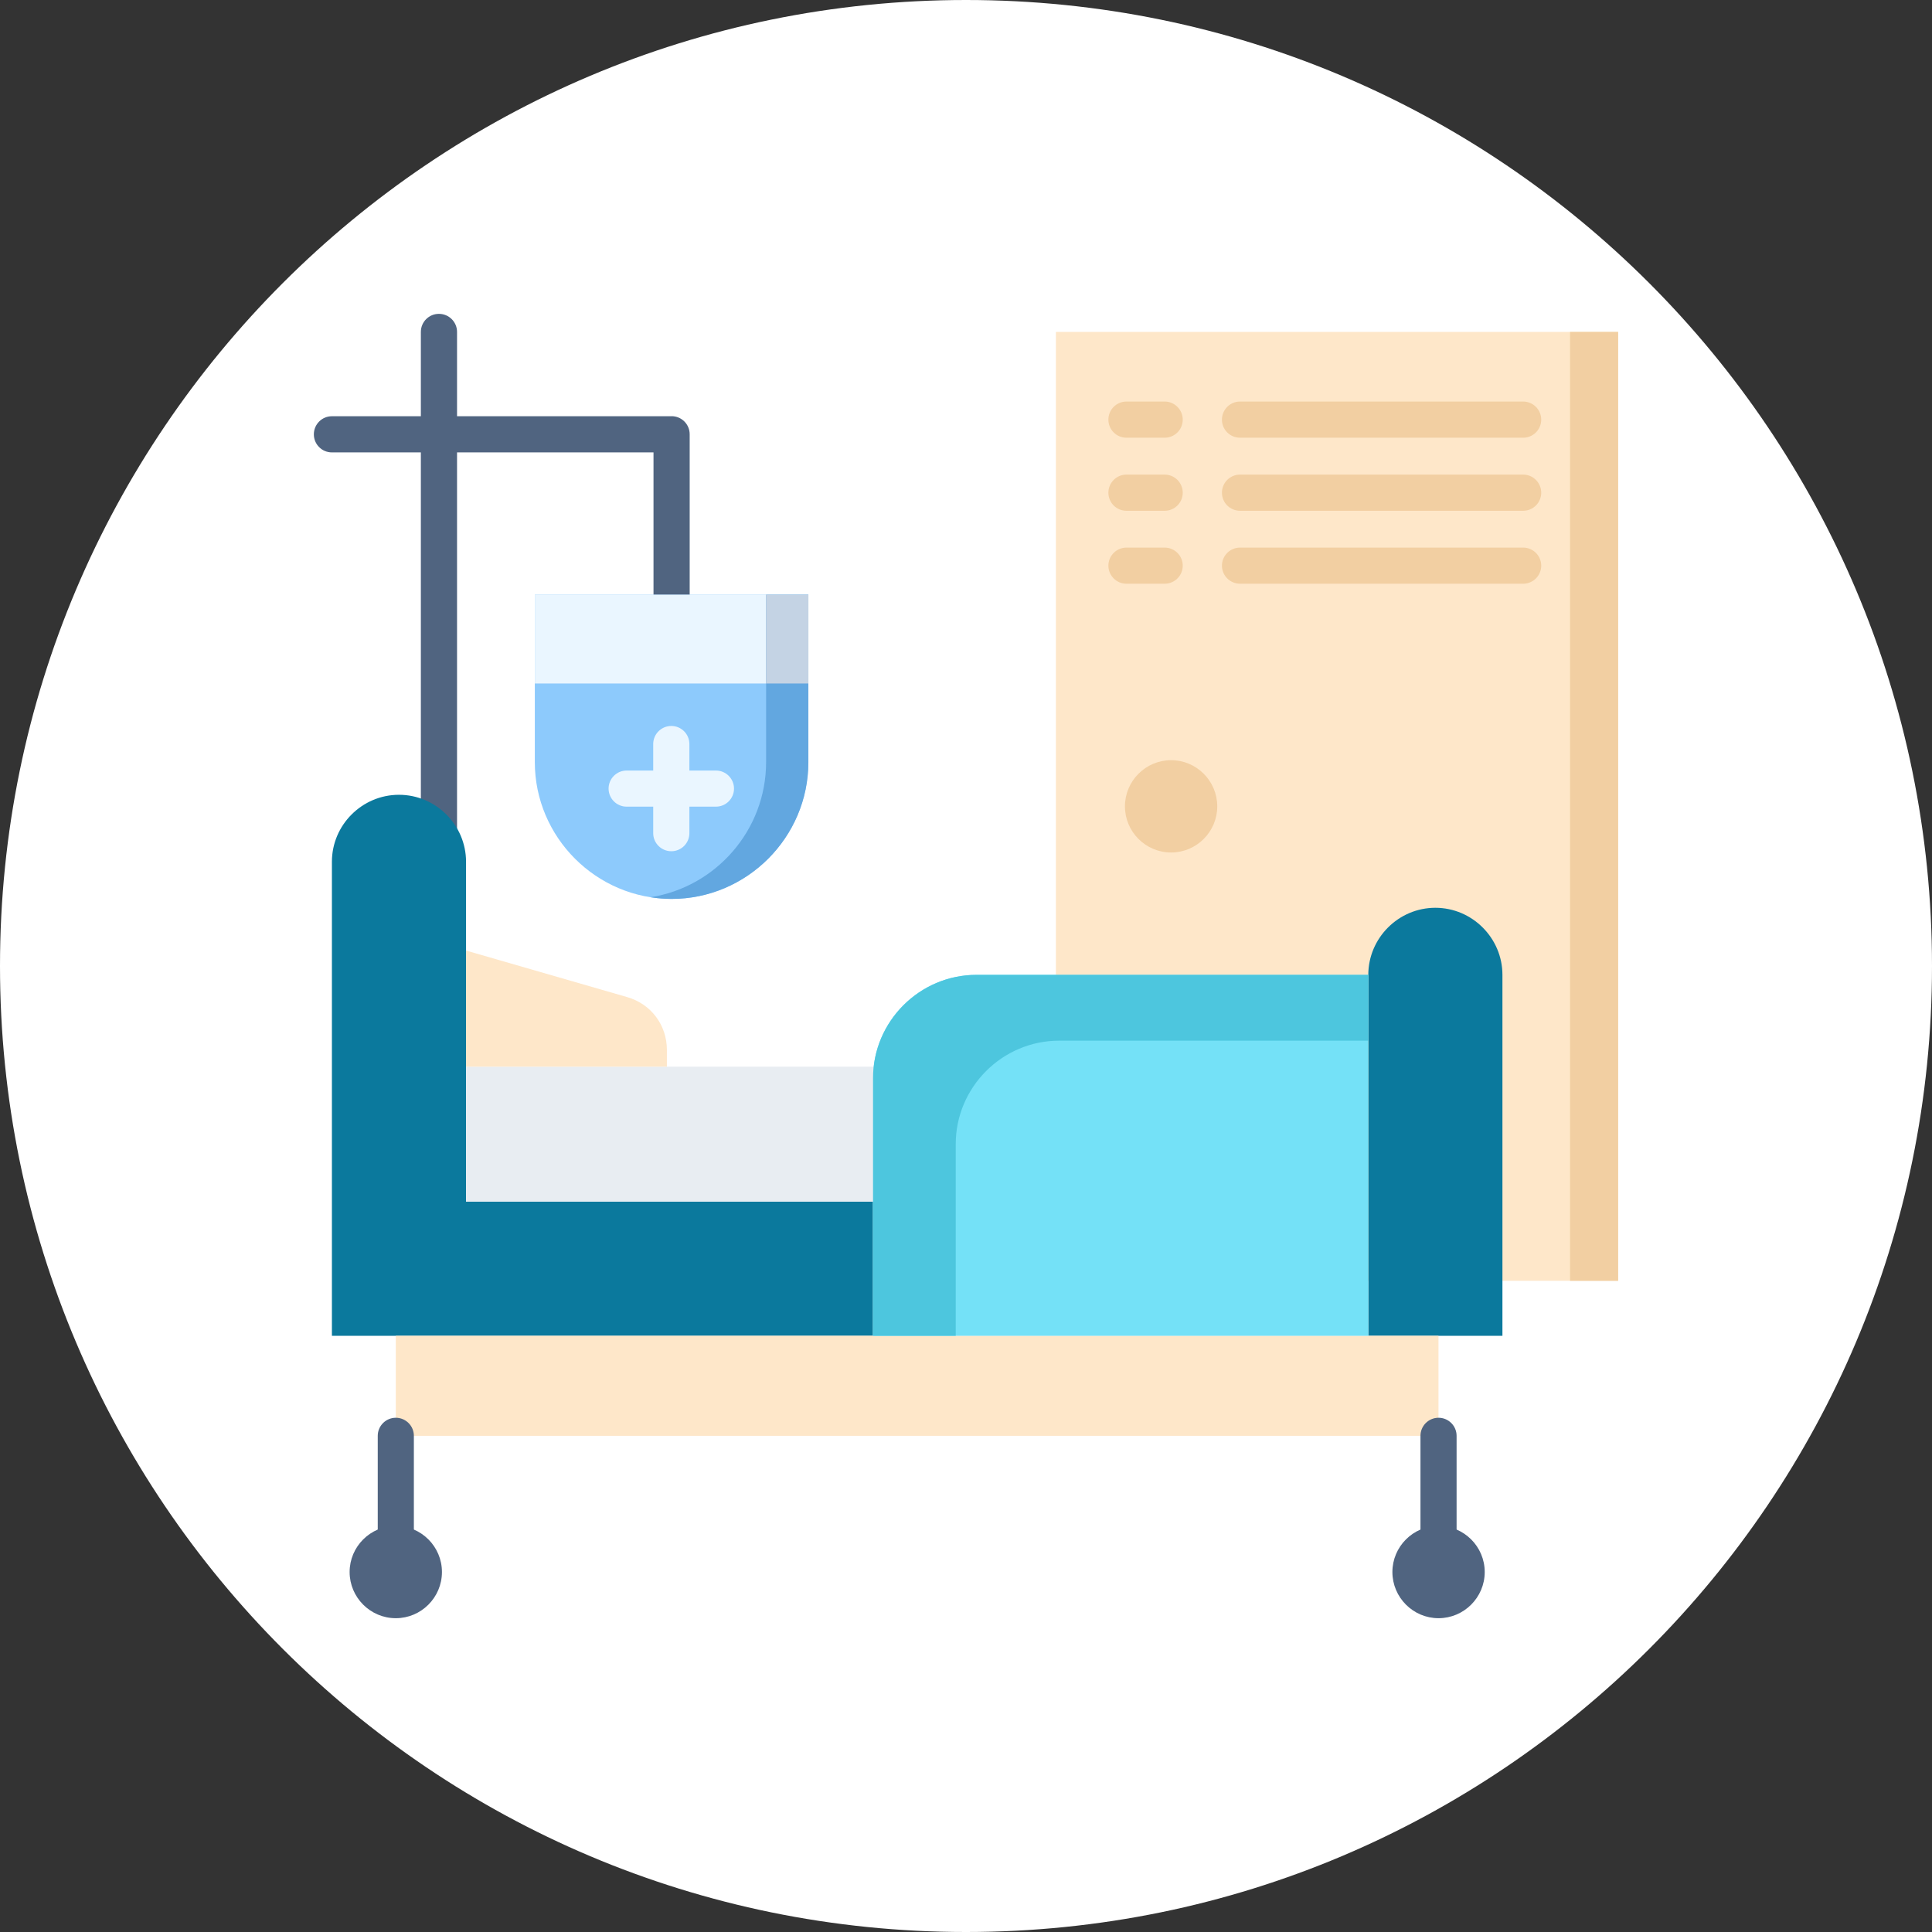 <?xml version="1.0" encoding="UTF-8"?><svg xmlns="http://www.w3.org/2000/svg" viewBox="0 0 384 384"><rect x="0" y="0" width="384" height="384" fill="#333333" stroke="none"/><path d="M384,192c0,106.04-85.96,192-192,192S0,298.04,0,192,85.96,0,192,0s192,85.96,192,192h0ZM384,192" style="fill:#fff;"/><path d="M133.49,82.73h-42.65v-16.76c0-1.98-1.61-3.59-3.6-3.59s-3.59,1.61-3.59,3.59v16.76h-17.68c-1.98,0-3.59,1.61-3.59,3.6s1.61,3.59,3.59,3.59h17.68v77.06c0,1.98,1.61,3.59,3.59,3.59s3.6-1.61,3.6-3.59v-77.06h39.05v46.34c0,1.99,1.61,3.6,3.6,3.6s3.59-1.61,3.59-3.6v-49.94c0-1.99-1.61-3.6-3.6-3.6h0ZM133.49,82.73" style="fill:#506480;"/><path d="M160.67,118.2h-54.37v33.28c0,14.95,12.24,27.18,27.18,27.18s27.18-12.24,27.18-27.18v-33.28ZM160.67,118.2" style="fill:#8dcafc; fill-rule:evenodd;"/><rect x="209.87" y="65.97" width="111.75" height="188.6" style="fill:#fee7c9;"/><path d="M173.52,238.84v26.66h-107.55v-94.22c0-7.32,6-13.31,13.33-13.31s13.33,6,13.33,13.31v67.56h80.89ZM173.52,238.84" style="fill:#0b799d; fill-rule:evenodd;"/><path d="M285.29,180.43c7.32,0,13.33,6.01,13.33,13.33v71.74h-26.66v-71.74c0-7.32,6-13.33,13.33-13.33h0ZM285.29,180.43" style="fill:#0b799d; fill-rule:evenodd;"/><rect x="78.67" y="265.5" width="207.24" height="19.88" style="fill:#fee7c9;"/><path d="M173.52,265.5h98.44v-71.74h-77.88c-11.31,0-20.56,9.26-20.56,20.56v51.18ZM173.52,265.5" style="fill:#74e1f7; fill-rule:evenodd;"/><rect x="92.63" y="212.01" width="81.02" height="26.83" style="fill:#e8edf2;"/><path d="M92.63,212.01h39.92v-3.32c0-4.95-3.14-9.14-7.9-10.51l-32.02-9.25v23.08ZM92.63,212.01" style="fill:#fee7c9; fill-rule:evenodd;"/><path d="M78.67,308.31c-1.98,0-3.59-1.61-3.59-3.59v-19.34c0-1.98,1.61-3.59,3.59-3.59s3.59,1.61,3.59,3.59v19.34c0,1.98-1.61,3.59-3.59,3.59h0ZM78.67,308.31" style="fill:#506480;"/><path d="M78.67,321.63c5.05,0,9.17-4.12,9.17-9.18s-4.12-9.17-9.17-9.17-9.18,4.12-9.18,9.17,4.12,9.18,9.18,9.18h0ZM78.67,321.63" style="fill:#506480; fill-rule:evenodd;"/><path d="M285.92,308.31c-1.98,0-3.59-1.61-3.59-3.59v-19.34c0-1.98,1.61-3.59,3.59-3.59s3.59,1.61,3.59,3.59v19.34c0,1.98-1.61,3.59-3.59,3.59h0ZM285.92,308.31" style="fill:#506480;"/><path d="M285.92,321.63c5.05,0,9.18-4.12,9.18-9.18s-4.13-9.17-9.18-9.17-9.17,4.12-9.17,9.17,4.12,9.18,9.17,9.18h0ZM285.92,321.63" style="fill:#506480; fill-rule:evenodd;"/><path d="M232.77,169.44c5.05,0,9.17-4.12,9.17-9.17s-4.12-9.18-9.17-9.18-9.18,4.13-9.18,9.18,4.12,9.17,9.18,9.17h0ZM232.77,169.44" style="fill:#f2cfa2; fill-rule:evenodd;"/><path d="M246.47,87h56.27c1.98,0,3.59-1.61,3.59-3.59s-1.61-3.6-3.59-3.6h-56.27c-1.99,0-3.6,1.61-3.6,3.6s1.61,3.59,3.6,3.59h0ZM246.47,87" style="fill:#f2cfa2;"/><path d="M302.74,94.33h-56.27c-1.99,0-3.6,1.61-3.6,3.6s1.61,3.59,3.6,3.59h56.27c1.98,0,3.59-1.61,3.59-3.59s-1.61-3.6-3.59-3.6h0ZM302.74,94.33" style="fill:#f2cfa2;"/><path d="M302.74,108.84h-56.27c-1.99,0-3.6,1.61-3.6,3.59s1.61,3.59,3.6,3.59h56.27c1.98,0,3.59-1.61,3.59-3.59s-1.61-3.59-3.59-3.59h0ZM302.74,108.84" style="fill:#f2cfa2;"/><path d="M231.49,79.81h-7.6c-1.98,0-3.59,1.61-3.59,3.6s1.61,3.59,3.59,3.59h7.6c1.98,0,3.59-1.61,3.59-3.59s-1.61-3.6-3.59-3.6h0ZM231.49,79.81" style="fill:#f2cfa2;"/><path d="M231.49,94.33h-7.6c-1.98,0-3.59,1.61-3.59,3.6s1.61,3.59,3.59,3.59h7.6c1.98,0,3.59-1.61,3.59-3.59s-1.61-3.6-3.59-3.6h0ZM231.49,94.33" style="fill:#f2cfa2;"/><path d="M231.49,108.84h-7.6c-1.98,0-3.59,1.61-3.59,3.59s1.61,3.59,3.59,3.59h7.6c1.98,0,3.59-1.61,3.59-3.59s-1.61-3.59-3.59-3.59h0ZM231.49,108.84" style="fill:#f2cfa2;"/><path d="M142.29,153.15h-5.27v-5.27c0-1.98-1.61-3.59-3.59-3.59s-3.6,1.61-3.6,3.59v5.27h-5.28c-1.98,0-3.59,1.61-3.59,3.59s1.61,3.59,3.59,3.59h5.28v5.27c0,1.98,1.61,3.59,3.6,3.59s3.59-1.61,3.59-3.59v-5.27h5.27c1.99,0,3.6-1.61,3.6-3.59s-1.61-3.59-3.6-3.59h0ZM142.29,153.15" style="fill:#eaf6ff;"/><rect x="106.31" y="118.2" width="54.36" height="17.65" style="fill:#eaf6ff;"/><rect x="312.06" y="65.97" width="9.56" height="188.6" style="fill:#f2cfa2;"/><path d="M160.67,118.2h-8.4v33.28c0,13.52-10,24.83-22.97,26.85,1.37.22,2.76.34,4.19.34,14.95,0,27.18-12.24,27.18-27.18v-33.28h0ZM160.67,118.2" style="fill:#62a7e0; fill-rule:evenodd;"/><rect x="152.27" y="118.2" width="8.4" height="17.65" style="fill:#c4d3e4;"/><path d="M173.52,265.5h16.44v-38.1c0-11.31,9.25-20.56,20.56-20.56h61.44v-13.08h-77.88c-11.31,0-20.56,9.26-20.56,20.56v51.18ZM173.52,265.5" style="fill:#4dc6de; fill-rule:evenodd;"/></svg>